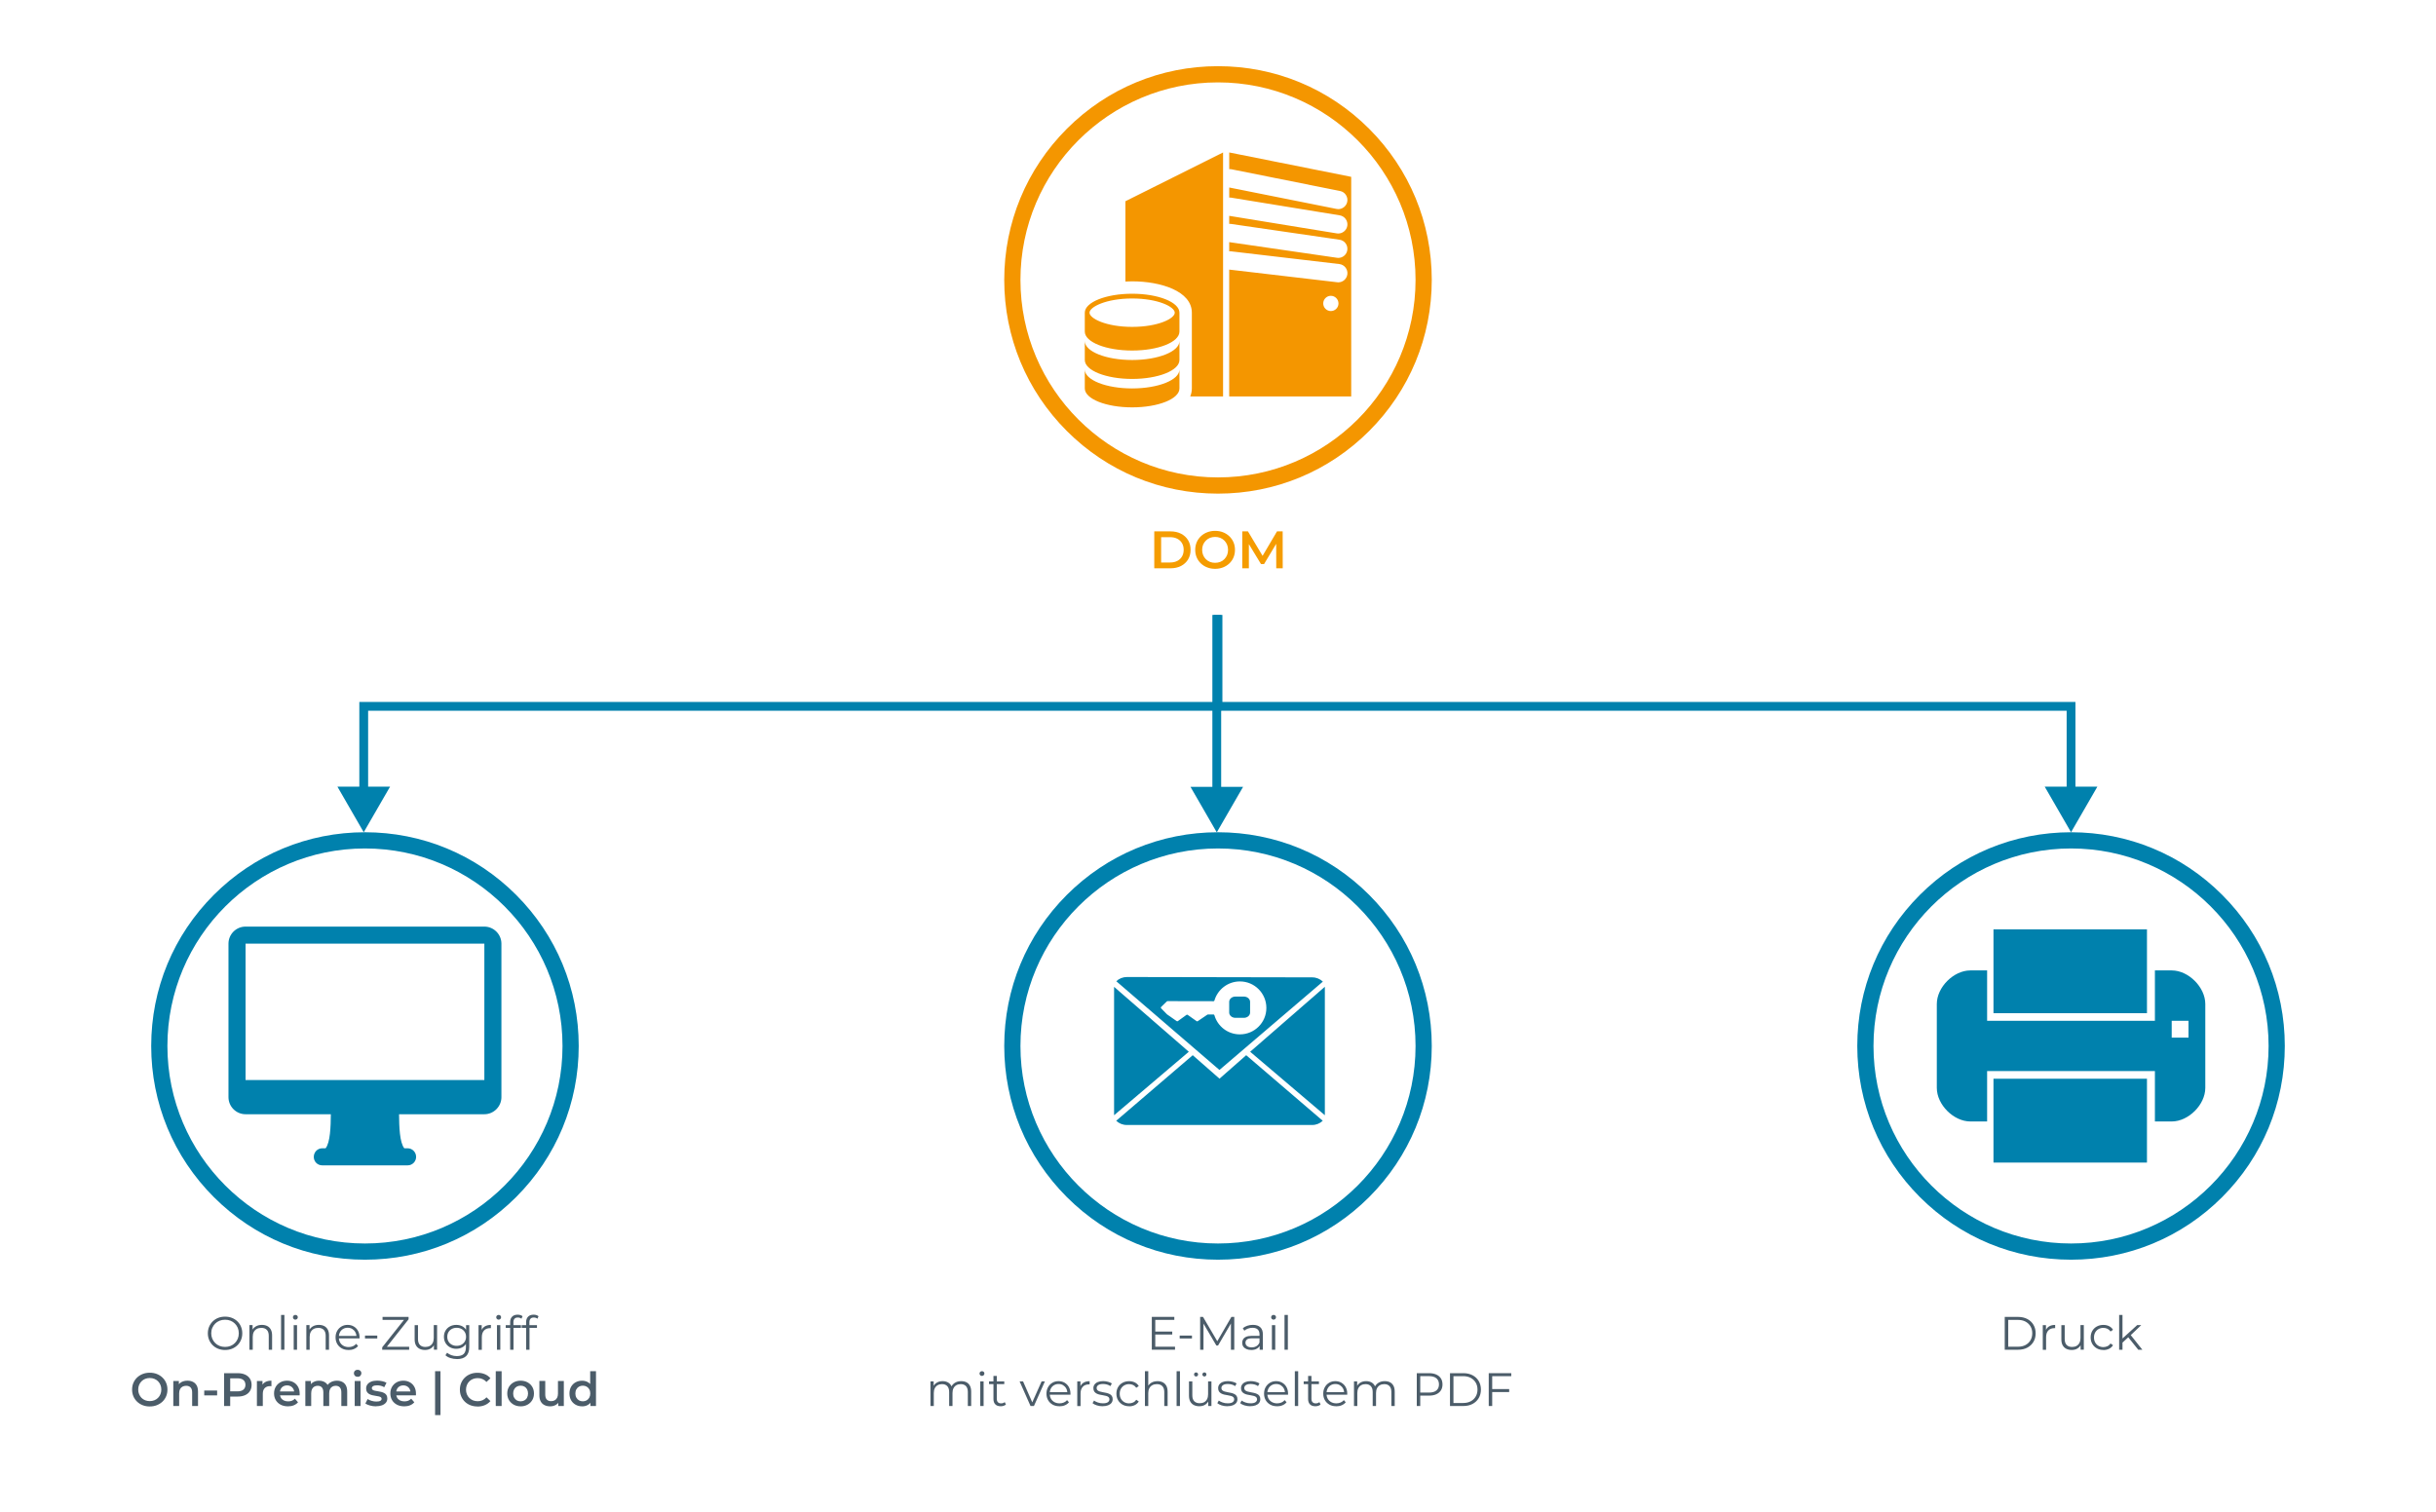 <?xml version="1.0" encoding="UTF-8"?>
<svg id="Ebene_4" data-name="Ebene 4" xmlns="http://www.w3.org/2000/svg" xmlns:xlink="http://www.w3.org/1999/xlink" viewBox="0 0 831 516">
  <defs>
    <style>
      .cls-1 {
        stroke: #0081ad;
        stroke-miterlimit: 10;
        stroke-width: 3px;
      }

      .cls-1, .cls-2 {
        fill: none;
      }

      .cls-3 {
        clip-path: url(#clippath-6);
      }

      .cls-4 {
        clip-path: url(#clippath-7);
      }

      .cls-5 {
        clip-path: url(#clippath-4);
      }

      .cls-6 {
        clip-path: url(#clippath-9);
      }

      .cls-7 {
        fill: #f59c00;
      }

      .cls-8 {
        clip-path: url(#clippath-1);
      }

      .cls-9 {
        clip-path: url(#clippath-5);
      }

      .cls-10 {
        clip-path: url(#clippath-8);
      }

      .cls-11 {
        clip-path: url(#clippath-3);
      }

      .cls-12 {
        fill: #4b5c69;
      }

      .cls-13 {
        fill: #f49600;
      }

      .cls-14 {
        clip-path: url(#clippath-2);
      }

      .cls-15 {
        fill: #0081ad;
      }

      .cls-16 {
        clip-path: url(#clippath);
      }
    </style>
    <clipPath id="clippath">
      <rect class="cls-2" x="328.5" y="8.5" width="174" height="174"/>
    </clipPath>
    <clipPath id="clippath-1">
      <rect class="cls-2" x="328.5" y="8.5" width="174" height="174"/>
    </clipPath>
    <clipPath id="clippath-2">
      <rect class="cls-2" x="37.5" y="269.88" width="174" height="174"/>
    </clipPath>
    <clipPath id="clippath-3">
      <rect class="cls-2" x="37.5" y="269.88" width="174" height="174"/>
    </clipPath>
    <clipPath id="clippath-4">
      <rect class="cls-2" x="619.5" y="269.88" width="174" height="174"/>
    </clipPath>
    <clipPath id="clippath-5">
      <rect class="cls-2" x="619.5" y="269.88" width="174" height="174"/>
    </clipPath>
    <clipPath id="clippath-6">
      <rect class="cls-2" x="328.5" y="269.88" width="174" height="174"/>
    </clipPath>
    <clipPath id="clippath-7">
      <rect class="cls-2" x="328.5" y="269.88" width="174" height="174"/>
    </clipPath>
    <clipPath id="clippath-8">
      <rect class="cls-2" x="334" y="280.63" width="164" height="164"/>
    </clipPath>
    <clipPath id="clippath-9">
      <rect class="cls-2" x="334" y="280.63" width="164" height="164"/>
    </clipPath>
  </defs>
  <g class="cls-16">
    <g class="cls-8">
      <path class="cls-13" d="M415.5,168.42c-19.48,0-37.79-7.59-51.56-21.36-13.77-13.77-21.36-32.08-21.36-51.56s7.59-37.79,21.36-51.56c13.77-13.77,32.08-21.36,51.56-21.36s37.79,7.58,51.56,21.36c13.77,13.77,21.36,32.08,21.36,51.56s-7.59,37.79-21.36,51.56c-13.77,13.77-32.08,21.36-51.56,21.36M415.5,28.11c-37.16,0-67.39,30.23-67.39,67.39s30.23,67.39,67.39,67.39,67.39-30.23,67.39-67.39-30.23-67.39-67.39-67.39M419.33,52.02v5.7c.21,0,.39-.04.6,0l37.21,7.45c1.68.32,2.79,1.99,2.45,3.66-.29,1.49-1.61,2.52-3.06,2.52-.19,0-.41-.03-.62-.07l-36.58-7.31v3.46c.15,0,.32-.05.5-.02l37.19,6.06c1.71.27,2.86,1.88,2.59,3.58-.26,1.53-1.58,2.62-3.08,2.62-.15,0-.33-.02-.5-.04l-36.71-5.99v2.75c.16,0,.31-.05.46-.01l37.19,5.41c1.7.24,2.88,1.83,2.64,3.53-.22,1.56-1.56,2.67-3.08,2.67-.15,0-.29,0-.45-.04l-36.76-5.34v3.15c.14,0,.24-.05.38-.04l37.19,4.37c1.73.21,2.95,1.77,2.74,3.48-.19,1.58-1.53,2.76-3.1,2.76-.12,0-.24-.02-.36-.03l-36.85-4.32v43.29h41.62V60.34l-41.61-8.32ZM454,106.13c-1.46,0-2.66-1.23-2.6-2.72.06-1.34,1.18-2.45,2.52-2.48,1.48-.04,2.68,1.16,2.68,2.6s-1.16,2.6-2.6,2.6M383.93,96.06c.77-.03,1.53-.07,2.28-.07,9.81,0,20.37,3.36,20.37,10.7v25.84c0,1-.21,1.88-.55,2.74h11.2V52.02l-33.31,16.64v27.4ZM386.21,122.83c-8.92,0-16.15-2.89-16.15-6.47v6.47c0,3.56,7.22,6.46,16.15,6.46s16.14-2.89,16.14-6.46v-6.47c0,3.58-7.22,6.47-16.14,6.47M386.21,132.53c-8.92,0-16.15-2.89-16.15-6.45v6.45c0,3.56,7.22,6.46,16.15,6.46s16.14-2.89,16.14-6.46v-6.45c0,3.56-7.22,6.45-16.14,6.45M386.21,100.22c-8.92,0-16.15,2.89-16.15,6.47v6.45c0,3.58,7.22,6.46,16.15,6.46s16.14-2.88,16.14-6.46v-6.45c0-3.58-7.22-6.47-16.14-6.47M386.21,111.53c-8.87,0-14.54-2.88-14.54-4.84s5.67-4.85,14.54-4.85,14.54,2.86,14.54,4.85-5.67,4.84-14.54,4.84"/>
    </g>
  </g>
  <g class="cls-14">
    <g class="cls-11">
      <path class="cls-15" d="M124.5,429.8c-19.48,0-37.79-7.59-51.56-21.36-13.77-13.77-21.36-32.08-21.36-51.56s7.59-37.79,21.36-51.56c13.77-13.77,32.08-21.36,51.56-21.36s37.79,7.59,51.56,21.36c13.77,13.77,21.36,32.08,21.36,51.56s-7.59,37.79-21.36,51.56c-13.77,13.77-32.08,21.36-51.56,21.36M124.5,289.49c-37.16,0-67.39,30.23-67.39,67.39s30.23,67.39,67.39,67.39,67.39-30.23,67.39-67.39-30.23-67.39-67.39-67.39M165.23,316.15h-81.46c-3.22,0-5.83,2.61-5.83,5.83v52.36c0,3.21,2.61,5.83,5.83,5.83h29.09c-.03,4.2-.2,9.66-1.79,11.62h-1.16c-1.59,0-2.87,1.31-2.87,2.93s1.28,2.89,2.87,2.89h29.17c1.59,0,2.87-1.3,2.87-2.89s-1.28-2.93-2.87-2.93h-1.16c-1.59-1.96-1.76-7.41-1.79-11.62h29.09c3.21,0,5.83-2.62,5.83-5.83v-52.36c0-3.21-2.62-5.83-5.83-5.83M165.23,368.51h-81.46v-46.54h81.46v46.54Z"/>
    </g>
  </g>
  <g class="cls-5">
    <g class="cls-9">
      <path class="cls-15" d="M706.5,429.8c-19.48,0-37.79-7.59-51.56-21.36-13.77-13.77-21.36-32.08-21.36-51.56s7.59-37.79,21.36-51.56c13.77-13.77,32.08-21.36,51.56-21.36s37.79,7.58,51.56,21.36c13.77,13.77,21.36,32.08,21.36,51.56s-7.59,37.79-21.36,51.56c-13.77,13.77-32.08,21.36-51.56,21.36M706.5,289.49c-37.16,0-67.39,30.23-67.39,67.39s30.23,67.39,67.39,67.39,67.39-30.23,67.39-67.39-30.23-67.39-67.39-67.39M680.04,379.51v17.16h52.36v-28.62h-52.36v11.46ZM732.4,334.24v-17.16h-52.36v28.62h52.36v-11.46ZM740.84,331.1h-5.73v17.19h-57.24v-17.19h-5.7c-5.73,0-11.46,5.73-11.46,11.46v28.62c0,5.73,5.73,11.46,11.46,11.46h5.7v-17.19h57.24v17.19h5.73c5.73,0,11.46-5.73,11.46-11.46v-28.62c0-5.73-5.73-11.46-11.46-11.46M746.57,351.73v2.3h-5.73v-5.73h5.73v3.43Z"/>
    </g>
  </g>
  <g class="cls-3">
    <g class="cls-4">
      <path class="cls-15" d="M415.5,429.8c-19.48,0-37.79-7.59-51.56-21.36-13.77-13.77-21.36-32.08-21.36-51.56s7.59-37.79,21.36-51.56c13.77-13.77,32.08-21.36,51.56-21.36s37.79,7.58,51.56,21.36c13.77,13.77,21.36,32.08,21.36,51.56s-7.59,37.79-21.36,51.56c-13.77,13.77-32.08,21.36-51.56,21.36M415.5,289.49c-37.16,0-67.39,30.23-67.39,67.39s30.23,67.39,67.39,67.39,67.39-30.23,67.39-67.39-30.23-67.39-67.39-67.39"/>
    </g>
  </g>
  <g class="cls-10">
    <polygon class="cls-15" points="380.05 336.71 380.05 380.51 405.54 358.85 380.05 336.71"/>
    <g class="cls-6">
      <path class="cls-15" d="M451.26,334.92c-.92-.9-2.21-1.45-3.62-1.45l-63.21-.12c-1.39,0-2.68.54-3.63,1.44l35.19,30.27,35.27-30.13ZM413.97,346.14h-1.91c-.07,0-.13.02-.19.05l-3.28,2.23c-.11.08-.27.08-.38,0l-3.06-2.16c-.12-.08-.27-.08-.39,0l-2.96,2.14c-.11.08-.27.08-.39,0l-3.26-2.28s-.03-.03-.05-.04l-2-2.04c-.13-.13-.13-.34,0-.47l1.93-1.89c.06-.06.15-.1.23-.1l15.71.03c.14,0,.27-.09.31-.23,1.09-3.77,4.58-6.53,8.71-6.52,4.98,0,9.02,4.07,9.01,9.05,0,5-4.07,9.02-9.05,9.01-4.13,0-7.61-2.77-8.68-6.55-.04-.14-.17-.23-.31-.24"/>
      <path class="cls-15" d="M421.45,347.28h2.87c1.18,0,2.13-.81,2.13-1.81v-3.64c0-1-.95-1.81-2.13-1.81h-2.87c-1.18,0-2.13.81-2.13,1.81v3.64c0,1,.95,1.81,2.13,1.81"/>
      <path class="cls-15" d="M416.02,368.04l-9.14-8.01-26.11,22.37c.95.9,2.21,1.44,3.63,1.44h63.21c1.41,0,2.68-.54,3.62-1.44l-26.11-22.37-9.11,8.01Z"/>
      <polygon class="cls-15" points="451.95 380.51 451.95 336.68 426.47 358.85 451.95 380.51"/>
    </g>
  </g>
  <g>
    <polyline class="cls-1" points="415.5 209.81 415.5 241 706.5 241 706.5 271.04"/>
    <polygon class="cls-15" points="697.52 268.41 706.5 283.96 715.48 268.41 697.52 268.41"/>
  </g>
  <g>
    <polyline class="cls-1" points="415.08 209.81 415.08 241 124.08 241 124.08 271.04"/>
    <polygon class="cls-15" points="115.11 268.41 124.08 283.96 133.06 268.41 115.11 268.41"/>
  </g>
  <g>
    <line class="cls-1" x1="415.08" y1="241" x2="415.08" y2="271.08"/>
    <polygon class="cls-15" points="406.11 268.46 415.08 284 424.06 268.46 406.11 268.46"/>
  </g>
  <g>
    <path class="cls-12" d="M76.78,460.61c-.84,0-1.62-.14-2.34-.42-.72-.28-1.34-.68-1.87-1.2-.53-.52-.94-1.12-1.23-1.81-.29-.69-.44-1.44-.44-2.26s.15-1.58.44-2.26c.29-.69.7-1.29,1.23-1.81s1.15-.92,1.86-1.2c.71-.28,1.5-.42,2.35-.42s1.62.14,2.34.42c.71.28,1.34.68,1.86,1.19.53.51.94,1.11,1.23,1.81.29.69.44,1.45.44,2.27s-.15,1.58-.44,2.27c-.29.69-.7,1.3-1.23,1.81-.53.51-1.15.91-1.86,1.19-.71.28-1.49.42-2.34.42ZM76.78,459.56c.67,0,1.29-.11,1.86-.34s1.07-.55,1.49-.98.75-.91.98-1.47.35-1.18.35-1.85-.12-1.29-.35-1.85c-.23-.56-.56-1.05-.98-1.47-.42-.42-.92-.75-1.49-.98-.57-.23-1.19-.34-1.86-.34s-1.3.12-1.87.34c-.58.23-1.07.56-1.5.98-.42.42-.75.91-.99,1.47-.24.56-.36,1.18-.36,1.85s.12,1.27.36,1.84c.24.57.57,1.06.99,1.48s.92.75,1.5.98c.58.23,1.2.34,1.87.34Z"/>
    <path class="cls-12" d="M89.36,452.04c.68,0,1.28.13,1.8.39s.92.66,1.22,1.19c.29.53.44,1.21.44,2.02v4.88h-1.14v-4.77c0-.89-.22-1.55-.66-2.01-.44-.45-1.06-.68-1.86-.68-.6,0-1.12.12-1.56.36-.44.24-.78.59-1.02,1.04s-.36,1-.36,1.64v4.42h-1.14v-8.4h1.09v2.3l-.18-.43c.27-.61.69-1.08,1.28-1.43.59-.35,1.29-.52,2.1-.52Z"/>
    <path class="cls-12" d="M95.88,460.52v-11.87h1.14v11.87h-1.14Z"/>
    <path class="cls-12" d="M100.76,450.26c-.24,0-.43-.08-.59-.24-.16-.16-.24-.35-.24-.58s.08-.41.24-.57c.16-.16.36-.23.59-.23s.43.08.59.22c.16.15.24.34.24.56s-.08.43-.23.59-.35.24-.6.24ZM100.19,460.52v-8.4h1.14v8.4h-1.14Z"/>
    <path class="cls-12" d="M108.78,452.04c.68,0,1.28.13,1.8.39s.92.66,1.22,1.19c.29.53.44,1.21.44,2.02v4.88h-1.14v-4.77c0-.89-.22-1.55-.66-2.01-.44-.45-1.06-.68-1.86-.68-.6,0-1.12.12-1.56.36-.44.24-.78.59-1.02,1.04s-.36,1-.36,1.64v4.42h-1.14v-8.4h1.09v2.3l-.18-.43c.27-.61.69-1.08,1.28-1.43.59-.35,1.29-.52,2.1-.52Z"/>
    <path class="cls-12" d="M118.88,460.6c-.88,0-1.64-.18-2.3-.55s-1.18-.88-1.55-1.52-.56-1.38-.56-2.22.18-1.57.54-2.21c.36-.64.85-1.14,1.47-1.51s1.33-.55,2.1-.55,1.49.18,2.1.54c.61.36,1.1.86,1.45,1.5.35.65.53,1.39.53,2.23,0,.05,0,.11,0,.17,0,.06,0,.12,0,.18h-7.31v-.85h6.7l-.45.34c0-.61-.13-1.15-.39-1.62s-.62-.84-1.06-1.11c-.45-.27-.97-.4-1.55-.4s-1.09.13-1.55.4-.82.64-1.07,1.12c-.26.48-.38,1.03-.38,1.65v.18c0,.64.14,1.2.42,1.69.28.49.68.86,1.18,1.14.51.27,1.08.41,1.74.41.51,0,.99-.09,1.43-.27.44-.18.82-.46,1.14-.83l.64.74c-.37.45-.84.79-1.4,1.02-.56.24-1.18.35-1.85.35Z"/>
    <path class="cls-12" d="M124.51,456.68v-.99h4.19v.99h-4.19Z"/>
    <path class="cls-12" d="M130.38,460.52v-.82l7.78-9.81.13.45h-7.79v-1.02h8.88v.82l-7.76,9.81-.14-.45h8.1v1.02h-9.18Z"/>
    <path class="cls-12" d="M145,460.6c-.71,0-1.34-.13-1.87-.4s-.95-.67-1.24-1.2c-.29-.53-.44-1.2-.44-2v-4.88h1.14v4.75c0,.9.22,1.57.66,2.02s1.06.68,1.86.68c.59,0,1.1-.12,1.53-.36.43-.24.76-.59.99-1.05.23-.46.34-1.01.34-1.65v-4.4h1.14v8.4h-1.09v-2.3l.18.42c-.27.62-.68,1.1-1.24,1.45-.56.35-1.21.52-1.96.52Z"/>
    <path class="cls-12" d="M155.66,460.2c-.8,0-1.52-.17-2.16-.52-.64-.35-1.14-.83-1.51-1.45-.37-.62-.55-1.33-.55-2.13s.18-1.51.55-2.12.87-1.09,1.51-1.43c.64-.34,1.36-.51,2.16-.51.75,0,1.42.16,2.02.46.6.31,1.07.77,1.42,1.38.35.61.53,1.35.53,2.22s-.18,1.62-.53,2.22c-.35.61-.83,1.07-1.42,1.39-.6.32-1.27.48-2.02.48ZM155.87,463.7c-.77,0-1.5-.11-2.21-.34-.7-.22-1.27-.54-1.71-.96l.58-.86c.39.35.88.63,1.46.84.58.21,1.2.31,1.85.31,1.07,0,1.85-.25,2.35-.74.5-.5.75-1.27.75-2.31v-2.1l.16-1.44-.11-1.44v-2.54h1.09v7.38c0,1.45-.35,2.51-1.06,3.19-.71.68-1.76,1.02-3.14,1.02ZM155.77,459.19c.62,0,1.17-.13,1.65-.39.48-.26.86-.62,1.14-1.09.28-.46.42-1,.42-1.61s-.14-1.14-.42-1.6c-.28-.46-.66-.82-1.14-1.08-.48-.26-1.03-.39-1.65-.39s-1.16.13-1.64.39c-.49.26-.86.62-1.14,1.08-.27.46-.41.99-.41,1.6s.14,1.14.41,1.61c.27.46.65.83,1.14,1.09.49.26,1.03.39,1.64.39Z"/>
    <path class="cls-12" d="M163.24,460.52v-8.4h1.09v2.29l-.11-.4c.24-.64.63-1.13,1.18-1.46s1.24-.5,2.06-.5v1.1s-.08,0-.13,0c-.04,0-.08,0-.13,0-.89,0-1.58.27-2.08.81-.5.54-.75,1.3-.75,2.3v4.29h-1.14Z"/>
    <path class="cls-12" d="M170.11,450.26c-.24,0-.43-.08-.59-.24-.16-.16-.24-.35-.24-.58s.08-.41.24-.57c.16-.16.36-.23.59-.23s.43.08.59.22c.16.15.24.34.24.56s-.08.43-.23.59-.35.24-.6.24ZM169.53,460.52v-8.4h1.14v8.4h-1.14Z"/>
    <path class="cls-12" d="M172.52,453.06v-.94h5.2v.94h-5.2ZM174.03,460.52v-9.46c0-.75.22-1.35.66-1.81.44-.46,1.07-.69,1.89-.69.32,0,.63.04.93.13.3.09.55.22.75.4l-.38.85c-.16-.14-.35-.24-.56-.31-.21-.07-.44-.1-.69-.1-.48,0-.85.13-1.1.4s-.38.66-.38,1.18v1.28l.03.53v7.6h-1.14Z"/>
    <path class="cls-12" d="M177.98,453.06v-.94h5.2v.94h-5.2ZM179.48,460.52v-9.46c0-.75.22-1.35.66-1.81.44-.46,1.07-.69,1.89-.69.32,0,.63.04.93.13.3.09.55.22.75.4l-.38.85c-.16-.14-.35-.24-.56-.31-.21-.07-.44-.1-.69-.1-.48,0-.85.13-1.1.4s-.38.66-.38,1.18v1.28l.03.53v7.6h-1.14Z"/>
    <path class="cls-12" d="M51.11,479.88c-.88,0-1.68-.14-2.42-.43-.74-.29-1.38-.69-1.92-1.21-.54-.52-.97-1.12-1.26-1.82-.3-.7-.45-1.46-.45-2.3s.15-1.6.45-2.3c.3-.7.72-1.31,1.26-1.82s1.18-.92,1.92-1.21,1.54-.43,2.4-.43,1.68.14,2.41.43,1.37.69,1.91,1.21.97,1.12,1.26,1.82c.3.7.45,1.46.45,2.3s-.15,1.6-.45,2.3c-.3.7-.72,1.31-1.26,1.82-.54.51-1.18.91-1.91,1.2-.73.29-1.53.43-2.39.43ZM51.09,478.05c.56,0,1.09-.1,1.57-.29.48-.19.9-.47,1.25-.82.35-.36.63-.77.82-1.25.2-.47.3-1,.3-1.58s-.1-1.1-.3-1.58-.47-.89-.82-1.25c-.35-.36-.77-.63-1.25-.82-.48-.19-1-.29-1.57-.29s-1.09.1-1.56.29-.89.47-1.25.82-.63.77-.83,1.25-.3,1-.3,1.58.1,1.09.3,1.57c.2.48.47.9.82,1.26.35.36.77.63,1.25.82.48.19,1,.29,1.57.29Z"/>
    <path class="cls-12" d="M63.99,471.08c.68,0,1.29.13,1.83.4.54.27.96.67,1.27,1.22.31.55.46,1.26.46,2.12v4.9h-2v-4.64c0-.76-.18-1.32-.54-1.7-.36-.37-.86-.56-1.5-.56-.47,0-.89.1-1.25.29-.36.19-.64.48-.84.86-.2.38-.3.86-.3,1.43v4.32h-2v-8.54h1.9v2.3l-.34-.7c.3-.54.73-.96,1.3-1.26.57-.29,1.23-.44,1.98-.44Z"/>
    <path class="cls-12" d="M69.67,476.1v-1.66h4.4v1.66h-4.4Z"/>
    <path class="cls-12" d="M76.45,479.72v-11.2h4.61c.99,0,1.84.16,2.55.48.71.32,1.26.78,1.64,1.38.38.6.58,1.31.58,2.13s-.19,1.53-.58,2.13c-.38.6-.93,1.06-1.64,1.38-.71.32-1.56.48-2.55.48h-3.46l.93-.98v4.21h-2.08ZM78.53,475.73l-.93-1.01h3.36c.92,0,1.61-.19,2.07-.58.46-.39.7-.94.7-1.64s-.23-1.26-.7-1.65-1.15-.58-2.07-.58h-3.36l.93-1.02v6.48Z"/>
    <path class="cls-12" d="M87.64,479.72v-8.54h1.9v2.35l-.22-.69c.26-.58.66-1.01,1.21-1.31.55-.3,1.23-.45,2.06-.45v1.9c-.08-.02-.17-.03-.24-.04-.07,0-.15,0-.22,0-.76,0-1.36.22-1.81.66-.45.44-.67,1.1-.67,1.98v4.14h-2Z"/>
    <path class="cls-12" d="M98.21,479.83c-.95,0-1.78-.19-2.49-.57s-1.26-.9-1.65-1.56c-.39-.66-.58-1.41-.58-2.26s.19-1.61.57-2.26.9-1.17,1.57-1.54c.67-.37,1.43-.56,2.28-.56s1.57.18,2.22.54c.65.36,1.16.87,1.54,1.54.37.66.56,1.44.56,2.34,0,.08,0,.18,0,.29,0,.11-.01.21-.02.3h-7.12v-1.33h6.06l-.78.42c.01-.49-.09-.92-.3-1.3-.21-.37-.5-.67-.87-.88-.37-.21-.79-.32-1.27-.32s-.92.11-1.29.32c-.37.21-.66.51-.86.89s-.31.82-.31,1.34v.32c0,.51.12.96.35,1.36.23.4.57.7.99.91.43.21.92.32,1.47.32.48,0,.91-.07,1.3-.22s.73-.38,1.02-.7l1.07,1.23c-.38.45-.87.79-1.45,1.03-.58.24-1.25.36-1.99.36Z"/>
    <path class="cls-12" d="M114.93,471.08c.68,0,1.29.13,1.82.4s.94.67,1.24,1.22c.3.55.45,1.26.45,2.12v4.9h-2v-4.64c0-.76-.17-1.32-.5-1.7-.33-.37-.8-.56-1.42-.56-.44,0-.82.1-1.16.29-.34.19-.6.48-.78.85-.19.37-.28.85-.28,1.42v4.34h-2v-4.64c0-.76-.17-1.32-.5-1.7-.33-.37-.81-.56-1.42-.56-.44,0-.82.1-1.16.29-.34.19-.6.48-.78.85s-.28.85-.28,1.42v4.34h-2v-8.54h1.9v2.27l-.34-.67c.29-.55.71-.98,1.26-1.26.55-.29,1.18-.43,1.88-.43.8,0,1.5.2,2.09.59.59.39.98.99,1.18,1.79l-.78-.27c.28-.64.74-1.15,1.38-1.54.64-.38,1.38-.58,2.22-.58Z"/>
    <path class="cls-12" d="M122,469.76c-.37,0-.68-.12-.92-.35-.24-.23-.36-.52-.36-.85s.12-.63.36-.86c.24-.23.55-.34.92-.34s.68.11.92.33c.24.22.36.49.36.82,0,.35-.12.65-.35.89-.23.24-.54.36-.93.36ZM121,479.72v-8.54h2v8.54h-2Z"/>
    <path class="cls-12" d="M128.26,479.83c-.71,0-1.4-.09-2.06-.28-.66-.19-1.18-.41-1.56-.68l.77-1.52c.38.25.84.45,1.38.61.53.16,1.07.24,1.6.24.63,0,1.08-.09,1.37-.26.28-.17.42-.4.42-.69,0-.23-.1-.41-.29-.54-.19-.12-.44-.22-.75-.28-.31-.06-.65-.12-1.03-.18-.38-.05-.76-.12-1.14-.22s-.72-.22-1.03-.4-.56-.41-.75-.71c-.19-.3-.29-.69-.29-1.18,0-.54.15-1.02.46-1.42.31-.4.74-.71,1.3-.93.56-.22,1.22-.33,1.99-.33.58,0,1.16.06,1.74.19s1.07.31,1.46.54l-.77,1.52c-.41-.25-.81-.41-1.22-.5-.41-.09-.82-.14-1.22-.14-.61,0-1.06.09-1.35.27-.29.18-.44.41-.44.69,0,.26.1.45.29.58s.44.23.75.3c.31.07.65.14,1.03.18.38.05.75.12,1.13.22.37.1.72.23,1.03.39.31.17.57.4.76.7.19.3.29.69.29,1.17,0,.53-.16,1-.47,1.39s-.76.7-1.34.92c-.58.22-1.26.33-2.06.33Z"/>
    <path class="cls-12" d="M137.88,479.83c-.95,0-1.78-.19-2.49-.57s-1.26-.9-1.65-1.56c-.39-.66-.58-1.41-.58-2.26s.19-1.61.57-2.26.9-1.17,1.57-1.54c.67-.37,1.43-.56,2.28-.56s1.57.18,2.22.54c.65.36,1.16.87,1.54,1.54.37.66.56,1.44.56,2.34,0,.08,0,.18,0,.29,0,.11-.01.21-.02.3h-7.12v-1.33h6.06l-.78.42c.01-.49-.09-.92-.3-1.3-.21-.37-.5-.67-.87-.88-.37-.21-.79-.32-1.27-.32s-.92.11-1.29.32c-.37.21-.66.51-.86.89s-.31.82-.31,1.34v.32c0,.51.12.96.35,1.36.23.4.57.7.99.91.43.21.92.32,1.47.32.48,0,.91-.07,1.3-.22s.73-.38,1.02-.7l1.07,1.23c-.38.45-.87.79-1.45,1.03-.58.24-1.25.36-1.99.36Z"/>
    <path class="cls-12" d="M148.42,482.82v-14.98h1.84v14.98h-1.84Z"/>
    <path class="cls-12" d="M162.87,479.88c-.85,0-1.65-.14-2.38-.42-.73-.28-1.37-.68-1.9-1.2-.54-.52-.96-1.13-1.26-1.83-.3-.7-.45-1.47-.45-2.3s.15-1.6.45-2.3c.3-.7.72-1.31,1.26-1.83.54-.52,1.18-.92,1.9-1.2.72-.28,1.52-.42,2.38-.42.92,0,1.75.16,2.51.47.76.31,1.4.78,1.92,1.4l-1.34,1.26c-.41-.44-.86-.77-1.36-.98-.5-.22-1.04-.33-1.63-.33s-1.12.1-1.61.29c-.49.19-.91.46-1.26.82-.36.35-.63.77-.83,1.25-.2.48-.3,1.01-.3,1.58s.1,1.1.3,1.58c.2.48.47.9.83,1.25.36.35.78.62,1.26.82.49.19,1.02.29,1.61.29s1.13-.11,1.63-.33c.5-.22.96-.55,1.36-1l1.34,1.28c-.52.61-1.16,1.07-1.92,1.39-.76.32-1.6.48-2.53.48Z"/>
    <path class="cls-12" d="M169.12,479.72v-11.87h2v11.87h-2Z"/>
    <path class="cls-12" d="M177.59,479.83c-.88,0-1.65-.19-2.34-.57-.68-.38-1.22-.9-1.62-1.56-.39-.66-.59-1.41-.59-2.26s.2-1.61.59-2.26.93-1.17,1.62-1.54c.68-.37,1.46-.56,2.34-.56s1.67.19,2.36.56c.69.37,1.23.89,1.62,1.54s.58,1.41.58,2.27-.19,1.59-.58,2.26c-.39.66-.93,1.18-1.62,1.56-.69.38-1.47.57-2.36.57ZM177.59,478.12c.49,0,.93-.11,1.31-.32.38-.21.69-.52.9-.93s.33-.88.33-1.42-.11-1.03-.33-1.43c-.22-.4-.52-.71-.9-.92-.38-.21-.82-.32-1.3-.32s-.93.11-1.3.32c-.38.21-.68.52-.9.92-.22.4-.34.88-.34,1.43s.11,1.02.34,1.42.53.71.9.93c.38.21.81.32,1.29.32Z"/>
    <path class="cls-12" d="M187.68,479.83c-.73,0-1.37-.14-1.92-.41-.55-.27-.99-.69-1.3-1.25s-.46-1.27-.46-2.12v-4.88h2v4.61c0,.77.17,1.34.52,1.72s.84.57,1.48.57c.47,0,.88-.1,1.22-.29.35-.19.62-.48.82-.86s.3-.86.3-1.42v-4.32h2v8.54h-1.9v-2.3l.34.7c-.29.55-.71.98-1.26,1.27-.55.29-1.16.44-1.82.44Z"/>
    <path class="cls-12" d="M198.58,479.83c-.82,0-1.56-.18-2.22-.55-.66-.37-1.17-.88-1.54-1.53s-.56-1.42-.56-2.3.19-1.65.56-2.3c.37-.65.89-1.16,1.54-1.52.66-.36,1.39-.54,2.22-.54.71,0,1.35.16,1.92.47s1.01.79,1.34,1.43c.33.64.5,1.46.5,2.46s-.16,1.81-.48,2.46c-.32.65-.76,1.13-1.33,1.45s-1.22.48-1.95.48ZM198.82,478.12c.48,0,.91-.11,1.29-.32.38-.21.68-.52.91-.93s.34-.88.34-1.42-.11-1.03-.34-1.43c-.23-.4-.53-.71-.91-.92-.38-.21-.81-.32-1.29-.32s-.91.11-1.29.32c-.38.21-.68.52-.91.92-.23.4-.34.88-.34,1.43s.11,1.02.34,1.42.53.71.91.93c.38.21.81.32,1.29.32ZM201.41,479.72v-2.02l.08-2.27-.16-2.27v-5.31h1.98v11.87h-1.9Z"/>
  </g>
  <g>
    <path class="cls-12" d="M394.1,459.49h6.74v1.02h-7.92v-11.2h7.68v1.02h-6.5v9.15ZM393.97,454.32h5.92v1.01h-5.92v-1.01Z"/>
    <path class="cls-12" d="M402.43,456.68v-.99h4.19v.99h-4.19Z"/>
    <path class="cls-12" d="M409.41,460.52v-11.2h.98l5.12,8.74h-.51l5.07-8.74h.98v11.2h-1.14v-9.42h.27l-4.67,8h-.56l-4.7-8h.3v9.42h-1.14Z"/>
    <path class="cls-12" d="M426.82,460.6c-.63,0-1.18-.1-1.64-.31-.46-.21-.82-.5-1.06-.86s-.37-.79-.37-1.27c0-.44.1-.83.31-1.19s.55-.65,1.02-.86,1.11-.33,1.91-.33h2.9v.85h-2.86c-.81,0-1.37.14-1.69.43s-.47.65-.47,1.07c0,.48.19.86.56,1.15.37.29.9.43,1.57.43s1.19-.15,1.66-.44.8-.72,1.02-1.27l.26.78c-.21.55-.58,1-1.11,1.33-.53.33-1.19.5-1.99.5ZM429.71,460.52v-1.86l-.05-.3v-3.1c0-.71-.2-1.26-.6-1.65-.4-.38-1-.58-1.78-.58-.54,0-1.06.09-1.55.27-.49.18-.91.42-1.25.72l-.51-.85c.43-.36.94-.64,1.54-.84.6-.2,1.23-.3,1.89-.3,1.09,0,1.93.27,2.52.81s.89,1.36.89,2.46v5.22h-1.09Z"/>
    <path class="cls-12" d="M434.46,450.26c-.24,0-.43-.08-.59-.24-.16-.16-.24-.35-.24-.58s.08-.41.24-.57c.16-.16.36-.23.59-.23s.43.08.59.22c.16.15.24.34.24.56s-.08.43-.23.59-.35.24-.6.24ZM433.89,460.52v-8.4h1.14v8.4h-1.14Z"/>
    <path class="cls-12" d="M438.19,460.52v-11.87h1.14v11.87h-1.14Z"/>
    <path class="cls-12" d="M327.92,471.24c.68,0,1.28.13,1.78.39.51.26.9.66,1.18,1.19.28.53.42,1.21.42,2.02v4.88h-1.14v-4.77c0-.89-.21-1.55-.63-2.01-.42-.45-1.02-.68-1.78-.68-.58,0-1.07.12-1.5.36-.42.24-.75.59-.98,1.04s-.34,1-.34,1.64v4.42h-1.14v-4.77c0-.89-.21-1.55-.64-2.01-.43-.45-1.02-.68-1.79-.68-.57,0-1.06.12-1.49.36-.43.24-.75.59-.98,1.04-.23.45-.34,1-.34,1.64v4.42h-1.14v-8.4h1.09v2.27l-.18-.4c.26-.61.67-1.08,1.24-1.43.57-.35,1.25-.52,2.02-.52.82,0,1.52.21,2.1.62.58.41.95,1.03,1.12,1.85l-.45-.18c.25-.68.68-1.23,1.3-1.66.62-.42,1.37-.63,2.25-.63Z"/>
    <path class="cls-12" d="M334.98,469.46c-.24,0-.43-.08-.59-.24-.16-.16-.24-.35-.24-.58s.08-.41.24-.57c.16-.16.36-.23.59-.23s.43.08.59.22c.16.15.24.34.24.56s-.08.43-.23.59-.35.24-.6.24ZM334.4,479.72v-8.4h1.14v8.4h-1.14Z"/>
    <path class="cls-12" d="M337.39,472.26v-.94h5.2v.94h-5.2ZM341.36,479.8c-.79,0-1.4-.21-1.82-.64s-.64-1.03-.64-1.81v-7.89h1.14v7.82c0,.49.12.87.38,1.14.25.27.61.4,1.08.4.5,0,.92-.14,1.25-.43l.4.82c-.22.2-.49.35-.81.45-.31.1-.64.14-.97.14Z"/>
    <path class="cls-12" d="M351.55,479.72l-3.73-8.4h1.18l3.42,7.79h-.56l3.47-7.79h1.12l-3.74,8.4h-1.17Z"/>
    <path class="cls-12" d="M361.39,479.8c-.88,0-1.64-.18-2.3-.55s-1.18-.88-1.55-1.52-.56-1.38-.56-2.22.18-1.57.54-2.21c.36-.64.85-1.14,1.47-1.51s1.33-.55,2.1-.55,1.49.18,2.1.54c.61.36,1.1.86,1.45,1.5.35.65.53,1.39.53,2.23,0,.05,0,.11,0,.17,0,.06,0,.12,0,.18h-7.31v-.85h6.7l-.45.34c0-.61-.13-1.15-.39-1.62s-.62-.84-1.06-1.11c-.45-.27-.97-.4-1.55-.4s-1.09.13-1.55.4-.82.64-1.07,1.12c-.26.48-.38,1.03-.38,1.65v.18c0,.64.14,1.2.42,1.69.28.49.68.86,1.18,1.14.51.27,1.08.41,1.74.41.51,0,.99-.09,1.43-.27.44-.18.82-.46,1.14-.83l.64.74c-.37.45-.84.79-1.4,1.02-.56.24-1.18.35-1.85.35Z"/>
    <path class="cls-12" d="M367.49,479.72v-8.4h1.09v2.29l-.11-.4c.24-.64.63-1.13,1.18-1.46s1.24-.5,2.06-.5v1.1s-.08,0-.13,0c-.04,0-.08,0-.13,0-.89,0-1.58.27-2.08.81-.5.54-.75,1.3-.75,2.3v4.29h-1.14Z"/>
    <path class="cls-12" d="M376.13,479.8c-.69,0-1.35-.1-1.97-.3-.62-.2-1.1-.45-1.46-.74l.51-.9c.34.26.78.48,1.31.66.53.19,1.09.28,1.68.28.8,0,1.38-.12,1.73-.38.35-.25.53-.58.53-1,0-.31-.1-.55-.3-.73-.2-.18-.46-.31-.78-.4-.32-.09-.68-.17-1.07-.23-.39-.06-.79-.14-1.18-.22-.39-.08-.74-.21-1.06-.38-.32-.17-.58-.39-.78-.68s-.3-.67-.3-1.15.13-.87.38-1.23c.26-.36.63-.65,1.13-.86.5-.21,1.1-.31,1.82-.31.54,0,1.09.07,1.63.22.54.14.99.33,1.34.57l-.5.91c-.37-.26-.77-.44-1.2-.55s-.85-.17-1.28-.17c-.76,0-1.31.13-1.67.39-.36.26-.54.59-.54,1,0,.32.1.57.3.75.2.18.46.32.78.42.33.1.68.18,1.07.25.39.06.78.14,1.17.23.39.09.75.21,1.07.37.33.15.59.37.78.66.2.28.3.65.3,1.11,0,.49-.14.92-.41,1.27-.27.36-.67.63-1.18.83s-1.14.3-1.88.3Z"/>
    <path class="cls-12" d="M385.17,479.8c-.83,0-1.58-.18-2.23-.55s-1.17-.88-1.54-1.52-.56-1.38-.56-2.22.19-1.58.56-2.22c.37-.64.89-1.14,1.54-1.5.66-.36,1.4-.54,2.23-.54.71,0,1.36.14,1.94.42.58.28,1.03.69,1.36,1.25l-.85.58c-.29-.43-.65-.74-1.07-.94-.43-.2-.89-.3-1.39-.3-.6,0-1.14.14-1.62.41-.48.27-.86.65-1.14,1.14-.28.49-.42,1.07-.42,1.73s.14,1.24.42,1.73c.28.49.66.87,1.14,1.14.48.27,1.02.41,1.62.41.5,0,.97-.1,1.39-.3.43-.2.78-.51,1.07-.93l.85.58c-.33.54-.78.96-1.36,1.24-.58.28-1.22.42-1.94.42Z"/>
    <path class="cls-12" d="M394.85,471.24c.68,0,1.28.13,1.8.39s.92.66,1.22,1.19c.29.53.44,1.21.44,2.02v4.88h-1.14v-4.77c0-.89-.22-1.55-.66-2.01-.44-.45-1.06-.68-1.86-.68-.6,0-1.12.12-1.56.36-.44.24-.78.59-1.02,1.04s-.36,1-.36,1.64v4.42h-1.14v-11.87h1.14v5.78l-.22-.43c.27-.61.69-1.08,1.28-1.43.59-.35,1.29-.52,2.1-.52Z"/>
    <path class="cls-12" d="M401.38,479.72v-11.87h1.14v11.87h-1.14Z"/>
    <path class="cls-12" d="M409.15,479.8c-.71,0-1.34-.13-1.87-.4s-.95-.67-1.24-1.2c-.29-.53-.44-1.2-.44-2v-4.88h1.14v4.75c0,.9.22,1.57.66,2.02s1.06.68,1.86.68c.59,0,1.1-.12,1.53-.36.43-.24.76-.59.99-1.05.23-.46.34-1.01.34-1.65v-4.4h1.14v8.4h-1.09v-2.3l.18.42c-.27.62-.68,1.1-1.24,1.45-.56.35-1.21.52-1.96.52ZM408.02,469.64c-.19,0-.35-.06-.49-.19-.13-.13-.2-.29-.2-.5s.07-.37.2-.5c.13-.13.3-.19.49-.19.18,0,.34.06.48.19.14.13.21.29.21.5s-.07.37-.21.5c-.14.13-.3.19-.48.19ZM410.86,469.64c-.18,0-.34-.06-.48-.19-.14-.13-.21-.29-.21-.5s.07-.37.21-.5.3-.19.48-.19c.19,0,.35.06.49.19s.2.29.2.5-.07.37-.2.5c-.13.13-.3.19-.49.19Z"/>
    <path class="cls-12" d="M418.69,479.8c-.69,0-1.35-.1-1.97-.3-.62-.2-1.1-.45-1.46-.74l.51-.9c.34.26.78.48,1.31.66.53.19,1.09.28,1.68.28.8,0,1.38-.12,1.73-.38.35-.25.53-.58.53-1,0-.31-.1-.55-.3-.73-.2-.18-.46-.31-.78-.4-.32-.09-.68-.17-1.07-.23-.39-.06-.79-.14-1.18-.22-.39-.08-.74-.21-1.06-.38-.32-.17-.58-.39-.78-.68s-.3-.67-.3-1.15.13-.87.38-1.23c.26-.36.63-.65,1.13-.86.5-.21,1.1-.31,1.82-.31.54,0,1.09.07,1.63.22.54.14.99.33,1.34.57l-.5.91c-.37-.26-.77-.44-1.2-.55s-.85-.17-1.28-.17c-.76,0-1.31.13-1.67.39-.36.26-.54.59-.54,1,0,.32.1.57.3.75.2.18.46.32.78.42.33.1.68.18,1.07.25.39.06.78.14,1.17.23.39.09.75.21,1.07.37.33.15.59.37.78.66.2.28.3.65.3,1.11,0,.49-.14.92-.41,1.27-.27.36-.67.63-1.18.83s-1.14.3-1.88.3Z"/>
    <path class="cls-12" d="M426.49,479.8c-.69,0-1.35-.1-1.97-.3-.62-.2-1.1-.45-1.46-.74l.51-.9c.34.26.78.48,1.31.66.53.19,1.09.28,1.68.28.8,0,1.38-.12,1.73-.38.35-.25.53-.58.53-1,0-.31-.1-.55-.3-.73-.2-.18-.46-.31-.78-.4-.32-.09-.68-.17-1.07-.23-.39-.06-.79-.14-1.18-.22-.39-.08-.74-.21-1.06-.38-.32-.17-.58-.39-.78-.68s-.3-.67-.3-1.15.13-.87.38-1.23c.26-.36.63-.65,1.13-.86.5-.21,1.1-.31,1.82-.31.54,0,1.09.07,1.63.22.54.14.99.33,1.34.57l-.5.91c-.37-.26-.77-.44-1.2-.55s-.85-.17-1.28-.17c-.76,0-1.31.13-1.67.39-.36.26-.54.59-.54,1,0,.32.1.57.3.75.2.18.46.32.78.42.33.1.68.18,1.07.25.39.06.78.14,1.17.23.39.09.75.21,1.07.37.33.15.59.37.78.66.2.28.3.65.3,1.11,0,.49-.14.92-.41,1.27-.27.36-.67.63-1.18.83s-1.14.3-1.88.3Z"/>
    <path class="cls-12" d="M435.62,479.8c-.88,0-1.64-.18-2.3-.55s-1.18-.88-1.55-1.52-.56-1.38-.56-2.22.18-1.57.54-2.21c.36-.64.85-1.14,1.47-1.51s1.33-.55,2.1-.55,1.49.18,2.1.54c.61.36,1.1.86,1.45,1.5.35.65.53,1.39.53,2.23,0,.05,0,.11,0,.17,0,.06,0,.12,0,.18h-7.31v-.85h6.7l-.45.34c0-.61-.13-1.15-.39-1.62s-.62-.84-1.06-1.11c-.45-.27-.97-.4-1.55-.4s-1.09.13-1.55.4-.82.64-1.07,1.12c-.26.48-.38,1.03-.38,1.65v.18c0,.64.14,1.2.42,1.69.28.49.68.86,1.18,1.14.51.27,1.08.41,1.74.41.51,0,.99-.09,1.43-.27.44-.18.82-.46,1.14-.83l.64.74c-.37.45-.84.79-1.4,1.02-.56.24-1.18.35-1.85.35Z"/>
    <path class="cls-12" d="M441.71,479.72v-11.87h1.14v11.87h-1.14Z"/>
    <path class="cls-12" d="M444.73,472.26v-.94h5.2v.94h-5.2ZM448.7,479.8c-.79,0-1.4-.21-1.82-.64s-.64-1.03-.64-1.81v-7.89h1.14v7.82c0,.49.12.87.38,1.14.25.27.61.4,1.08.4.5,0,.92-.14,1.25-.43l.4.82c-.22.2-.49.35-.81.45-.31.1-.64.14-.97.14Z"/>
    <path class="cls-12" d="M455.81,479.8c-.88,0-1.64-.18-2.3-.55s-1.18-.88-1.55-1.52-.56-1.38-.56-2.22.18-1.57.54-2.21c.36-.64.85-1.14,1.47-1.51s1.33-.55,2.1-.55,1.49.18,2.1.54c.61.36,1.1.86,1.45,1.5.35.65.53,1.39.53,2.23,0,.05,0,.11,0,.17,0,.06,0,.12,0,.18h-7.31v-.85h6.7l-.45.34c0-.61-.13-1.15-.39-1.62s-.62-.84-1.06-1.11c-.45-.27-.97-.4-1.55-.4s-1.09.13-1.55.4-.82.64-1.07,1.12c-.26.48-.38,1.03-.38,1.65v.18c0,.64.14,1.2.42,1.69.28.49.68.86,1.18,1.14.51.27,1.08.41,1.74.41.51,0,.99-.09,1.43-.27.44-.18.82-.46,1.14-.83l.64.74c-.37.45-.84.79-1.4,1.02-.56.24-1.18.35-1.85.35Z"/>
    <path class="cls-12" d="M472.4,471.24c.68,0,1.28.13,1.78.39.51.26.9.66,1.18,1.19.28.53.42,1.21.42,2.02v4.88h-1.14v-4.77c0-.89-.21-1.55-.63-2.01-.42-.45-1.02-.68-1.78-.68-.58,0-1.07.12-1.5.36-.42.24-.75.59-.98,1.04s-.34,1-.34,1.64v4.42h-1.14v-4.77c0-.89-.21-1.55-.64-2.01-.43-.45-1.02-.68-1.79-.68-.57,0-1.06.12-1.49.36-.43.24-.75.59-.98,1.04-.23.45-.34,1-.34,1.64v4.42h-1.14v-8.4h1.09v2.27l-.18-.4c.26-.61.67-1.08,1.24-1.43.57-.35,1.25-.52,2.02-.52.82,0,1.52.21,2.1.62.58.41.95,1.03,1.12,1.85l-.45-.18c.25-.68.68-1.23,1.3-1.66.62-.42,1.37-.63,2.25-.63Z"/>
    <path class="cls-12" d="M483.31,479.72v-11.2h4.19c.95,0,1.77.15,2.45.46s1.21.74,1.58,1.31c.37.57.55,1.26.55,2.07s-.18,1.47-.55,2.04c-.37.57-.89,1.01-1.58,1.32s-1.5.46-2.45.46h-3.54l.53-.56v4.1h-1.18ZM484.49,475.72l-.53-.58h3.5c1.12,0,1.97-.24,2.55-.73.58-.49.87-1.17.87-2.06s-.29-1.59-.87-2.08c-.58-.49-1.43-.74-2.55-.74h-3.5l.53-.56v6.74Z"/>
    <path class="cls-12" d="M494.64,479.72v-11.2h4.56c1.19,0,2.24.24,3.14.71s1.6,1.13,2.1,1.98.75,1.81.75,2.91-.25,2.07-.75,2.91c-.5.84-1.2,1.5-2.1,1.98s-1.95.71-3.14.71h-4.56ZM495.82,478.69h3.31c.99,0,1.85-.19,2.58-.58.73-.39,1.3-.93,1.7-1.62.41-.69.61-1.48.61-2.38s-.2-1.7-.61-2.38c-.41-.68-.97-1.22-1.7-1.61-.73-.39-1.59-.58-2.58-.58h-3.31v9.15Z"/>
    <path class="cls-12" d="M509.04,479.72h-1.18v-11.2h7.68v1.02h-6.5v10.18ZM508.91,473.94h5.92v1.02h-5.92v-1.02Z"/>
  </g>
  <g>
    <path class="cls-12" d="M683.88,460.52v-11.2h4.56c1.19,0,2.24.24,3.14.71s1.6,1.13,2.1,1.98.75,1.81.75,2.91-.25,2.07-.75,2.91c-.5.84-1.2,1.5-2.1,1.98s-1.95.71-3.14.71h-4.56ZM685.07,459.49h3.31c.99,0,1.85-.19,2.58-.58.73-.39,1.3-.93,1.7-1.62.41-.69.61-1.48.61-2.38s-.2-1.7-.61-2.38c-.41-.68-.97-1.22-1.7-1.61-.73-.39-1.59-.58-2.58-.58h-3.31v9.15Z"/>
    <path class="cls-12" d="M696.86,460.52v-8.4h1.09v2.29l-.11-.4c.24-.64.63-1.13,1.18-1.46s1.24-.5,2.06-.5v1.1s-.08,0-.13,0c-.04,0-.08,0-.13,0-.89,0-1.58.27-2.08.81-.5.54-.75,1.3-.75,2.3v4.29h-1.14Z"/>
    <path class="cls-12" d="M706.75,460.6c-.71,0-1.34-.13-1.87-.4s-.95-.67-1.24-1.2c-.29-.53-.44-1.2-.44-2v-4.88h1.14v4.75c0,.9.22,1.57.66,2.02s1.06.68,1.86.68c.59,0,1.1-.12,1.53-.36.43-.24.76-.59.99-1.05.23-.46.34-1.01.34-1.65v-4.4h1.14v8.4h-1.09v-2.3l.18.42c-.27.62-.68,1.1-1.24,1.45-.56.35-1.21.52-1.96.52Z"/>
    <path class="cls-12" d="M717.52,460.6c-.83,0-1.58-.18-2.23-.55s-1.17-.88-1.54-1.52-.56-1.38-.56-2.22.19-1.58.56-2.22c.37-.64.89-1.14,1.54-1.5.66-.36,1.4-.54,2.23-.54.71,0,1.36.14,1.94.42.58.28,1.03.69,1.36,1.25l-.85.58c-.29-.43-.65-.74-1.07-.94-.43-.2-.89-.3-1.39-.3-.6,0-1.14.14-1.62.41-.48.27-.86.65-1.14,1.14-.28.49-.42,1.07-.42,1.73s.14,1.24.42,1.73c.28.49.66.87,1.14,1.14.48.27,1.02.41,1.62.41.5,0,.97-.1,1.39-.3.43-.2.78-.51,1.07-.93l.85.58c-.33.54-.78.96-1.36,1.24-.58.28-1.22.42-1.94.42Z"/>
    <path class="cls-12" d="M722.91,460.52v-11.87h1.14v11.87h-1.14ZM723.8,458.34l.03-1.46,5.23-4.77h1.39l-3.7,3.54-.64.54-2.32,2.14ZM729.42,460.52l-3.5-4.37.74-.88,4.16,5.25h-1.39Z"/>
  </g>
  <g>
    <path class="cls-7" d="M393.76,193.9v-12.6h5.51c1.37,0,2.57.26,3.6.79,1.03.53,1.84,1.26,2.41,2.2.58.94.86,2.04.86,3.31s-.29,2.36-.86,3.3c-.58.94-1.38,1.68-2.41,2.21s-2.23.79-3.6.79h-5.51ZM396.1,191.92h3.06c.95,0,1.77-.18,2.46-.54.69-.36,1.22-.86,1.6-1.51.38-.65.57-1.4.57-2.27s-.19-1.63-.57-2.28c-.38-.64-.91-1.14-1.6-1.5s-1.51-.54-2.46-.54h-3.06v8.64Z"/>
    <path class="cls-7" d="M414.53,194.08c-.98,0-1.89-.16-2.72-.49-.83-.32-1.55-.78-2.16-1.36-.61-.58-1.09-1.27-1.42-2.05s-.5-1.65-.5-2.58.17-1.8.5-2.58.81-1.47,1.42-2.05c.61-.58,1.33-1.04,2.16-1.36s1.73-.49,2.7-.49,1.89.16,2.71.49c.82.32,1.54.78,2.15,1.36.61.58,1.08,1.27,1.42,2.05.34.79.5,1.65.5,2.58s-.17,1.8-.5,2.59c-.34.79-.81,1.48-1.42,2.05-.61.58-1.33,1.03-2.15,1.35-.82.32-1.72.49-2.69.49ZM414.51,192.03c.64,0,1.22-.11,1.76-.32s1.01-.52,1.4-.93c.4-.4.71-.87.93-1.4.22-.53.33-1.12.33-1.77s-.11-1.24-.33-1.77c-.22-.53-.53-1-.93-1.4-.4-.4-.86-.71-1.4-.93s-1.13-.32-1.76-.32-1.22.11-1.75.32c-.53.22-1,.53-1.4.93-.4.4-.71.87-.94,1.4-.22.53-.33,1.12-.33,1.77s.11,1.22.33,1.76c.22.54.53,1.01.93,1.41.4.4.86.71,1.4.93.54.22,1.13.32,1.76.32Z"/>
    <path class="cls-7" d="M423.78,193.9v-12.6h1.93l5.51,9.2h-1.01l5.42-9.2h1.93l.02,12.6h-2.21l-.02-9.13h.47l-4.61,7.69h-1.04l-4.68-7.69h.54v9.13h-2.23Z"/>
  </g>
</svg>